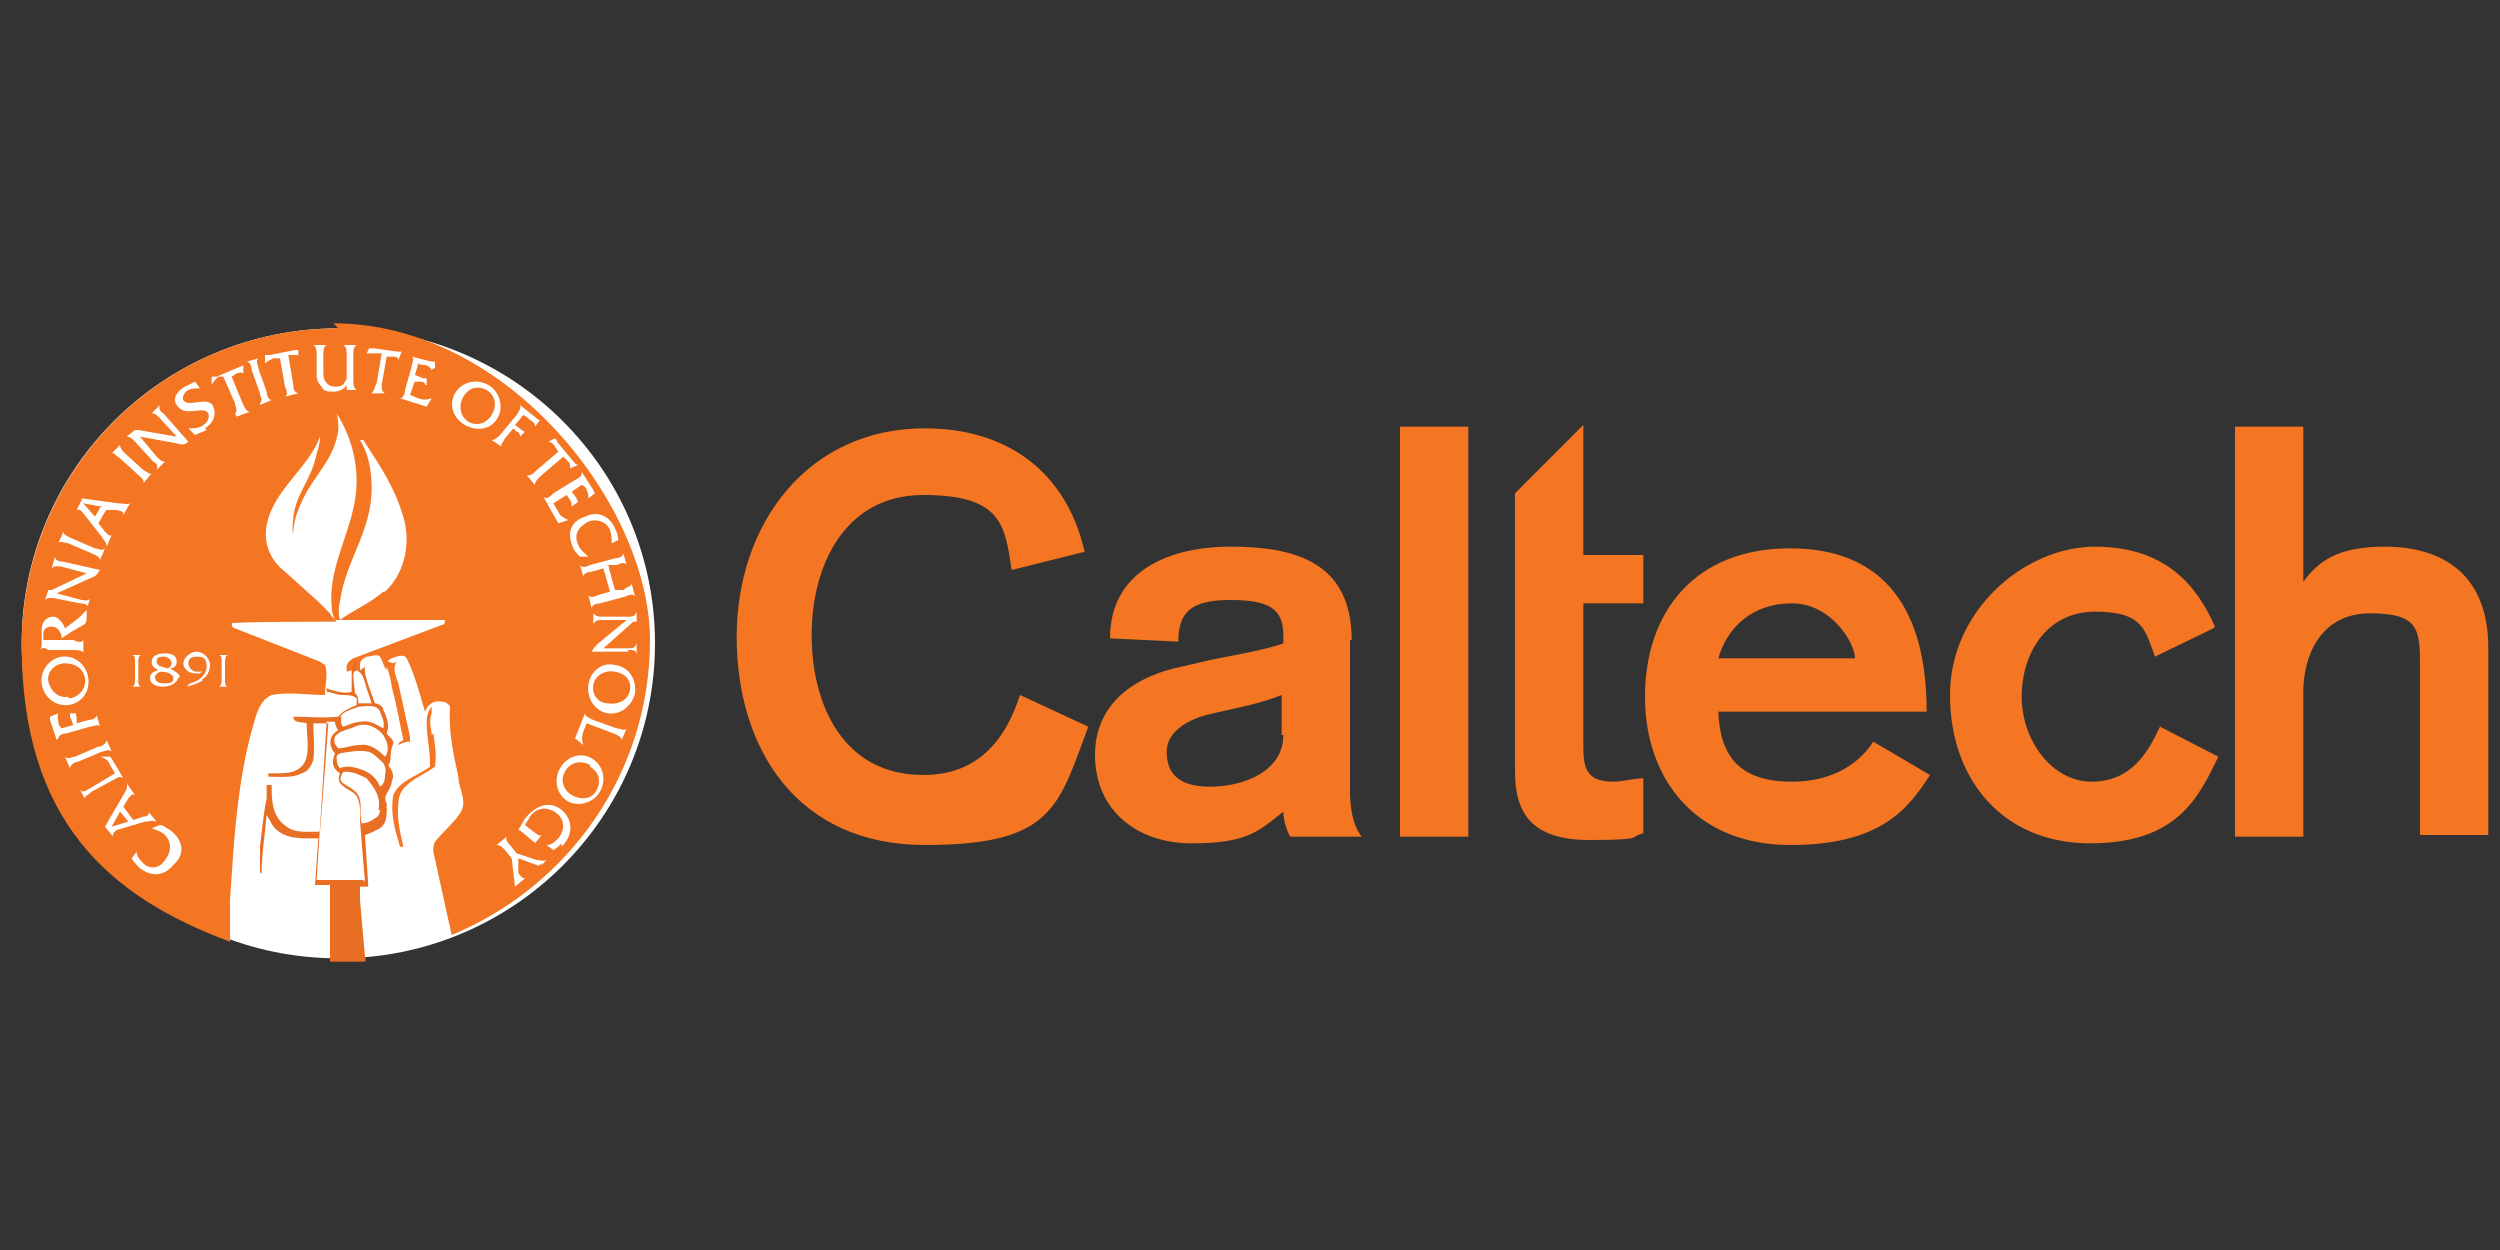 <?xml version="1.0" encoding="UTF-8"?>
<svg id="Layer_1" data-name="Layer 1" xmlns="http://www.w3.org/2000/svg" version="1.1" viewBox="0 0 150 75">
  <rect x="0" y="0" width="150" height="75" fill="#333333" stroke="none"/>
  <defs>
    <style>
      .cls-1 {
        fill: #e86e24;
      }

      .cls-1, .cls-2, .cls-3 {
        stroke-width: 0px;
      }

      .cls-2 {
        fill: #f47522;
      }

      .cls-3 {
        fill: #fff;
      }
    </style>
  </defs>
  <path id="path12952" class="cls-2" d="M134.1,50.2h4.1v-8.7c0-2.1,1-4.7,4-4.7s3,1,3,3.3v10h4.1v-11.2c0-4.9-3.3-6.1-6.2-6.1s-4,.9-4.9,2.1h0v-9.3h-4.1v24.6h0ZM132.9,37.6c-1.1-2.5-3-4.8-7.2-4.8s-8.7,3.8-8.7,8.9,3.2,8.9,8.4,8.9,6.5-2.7,7.7-5.2l-3.5-1.8c-.7,1.5-1.7,3.3-4.1,3.3s-4.2-2.5-4.2-5.1,1.5-5.1,4.4-5.1,3,1.1,3.6,2.7c0,0,3.5-1.7,3.5-1.7ZM103.1,39.5c.5-1.8,2-3.3,4.4-3.3s3.8,2.4,3.8,3.3h-8.3ZM115.6,42.7c0-6.1-2.5-9.8-8.2-9.8s-8.7,3.8-8.7,8.9,3.2,8.9,8.7,8.9,7.1-2.2,8.4-4.2l-3.4-2c-.4.6-1.7,2.4-4.9,2.4s-4.3-1.6-4.4-4.2c0,0,12.6,0,12.6,0ZM90.9,29.5v16.8c0,2.6,1.1,4.1,4.5,4.1s2.3-.2,3.2-.4v-3.3c-.6,0-1.2.2-1.8.2-1.6,0-1.8-.8-1.8-2.1v-8.6h3.6v-2.9h-3.6v-7.8c0,0-4.1,4.1-4.1,4.1ZM84,50.2h4.1v-24.6h-4.1v24.6ZM77,44.1c0,2.2-2.4,3.1-4.4,3.1s-2.6-.9-2.6-2.1,1.3-2,2.8-2.3l2.2-.5c.8-.2,1.4-.4,1.9-.6,0,0,0,2.4,0,2.4ZM81.1,38.4c0-4.8-3.6-5.6-7.3-5.6s-7.2,1.5-7.2,5.5l4.1.2c0-1.8.8-2.5,3.1-2.5s3.2.5,3.2,2.1v.5c-1.1.4-2.9.7-4.4,1l-1.7.4c-2.5.5-5.2,2-5.2,5.3s2.5,5.3,5.8,5.3,4-.7,5.5-1.9c0,.5.2,1.1.4,1.5h4.3c-.3-.4-.7-1.1-.7-2.8v-9ZM65.1,33.2c-1.1-5-4.8-7.5-9.6-7.5-7.1,0-11.3,5.8-11.3,12.5s3.6,12.5,11.3,12.5,8-2.3,9.8-7.1l-4.1-1.9c-.9,2.8-2.6,4.8-5.8,4.8-4.8,0-6.7-4.2-6.7-8.4s2-8.4,6.7-8.4,4.9,1.8,5.3,4.5l4.4-1.1h0Z"/>
  <g>
    <ellipse class="cls-3" cx="20.3" cy="38.6" rx="19" ry="18.9"/>
    <path class="cls-2" d="M37.7,39.1h-2.2c.1-.2.2-.3.4-.5l1.7-1.4h-1.5c-.2,0-.4,0-.5.3h0v-.7h0c.2.2.3.2.5.2h1.6c.2,0,.4,0,.5-.3h0v.6h0c0,0,0,0-.1,0h-.1c0,0-1.8,1.6-1.8,1.6h1.5c.2,0,.4,0,.5-.3h0v.7h0c0-.3-.2-.3-.5-.3M38.1,41.6c-.2.8-.9,1.3-1.6,1.2-.8-.1-1.3-.9-1.2-1.7.1-.8.8-1.4,1.6-1.2.8.1,1.3.8,1.2,1.7M37.3,44.4h0c0-.2-.3-.3-.5-.4l-1.6-.6-.2.5c-.1.3-.1.5,0,.8h0l-.5-.4.6-1.5h0c0,.2.3.3.5.4l1.4.5c.2,0,.5.2.6,0h0l-.3.7ZM36,47.5c-.4.7-1.3.9-1.9.6-.7-.4-.9-1.3-.5-2,.4-.7,1.2-1,1.9-.6.7.4.9,1.3.5,2M33.7,50.6c-.2.2-.3.3-.5.4l-.4-.3h0c.3,0,.5-.2.7-.4.4-.5.4-1.1-.1-1.5-.5-.4-1.2-.4-1.6.2-.1.2-.2.3-.3.5l.5.4c.2.1.3.3.5.2h0l-.4.5h0c0,0,0-.1-.1-.1l-.7-.6c0,0-.1-.1-.2-.1.2-.3.3-.6.5-.8.7-.8,1.5-.9,2.1-.4.7.6.7,1.5,0,2.2M32.5,51.8c-.1.1-.2.2-.3.1l-1.1-.4v.9c.1.1.2.3.4.3h0l-.6.5-.2-1.7-.4-.5c-.2-.2-.3-.3-.5-.3h0l.6-.5h0c-.1.2.1.4.2.5l.4.5,1.2.4c.2,0,.4.1.6,0l-.3.3ZM29.5,26.4c.2,0,.4-.2.5-.3l1-1.2c.1-.2.3-.4.2-.6h0l1,.8c0,0,.1.1.2.1h0l-.3.4h0c0-.2-.1-.3-.3-.4-.1-.1-.2-.2-.4-.3l-.5.6.4.3c0,0,.1.1.2.1h0l-.3.3h0c0-.2-.1-.3-.2-.3l-.2-.2-.5.6c-.1.2-.3.4-.2.5h0l-.6-.4h0ZM27.9,25.5c-.7-.4-1-1.2-.6-1.9.4-.7,1.3-.9,2-.5.7.4.9,1.3.6,1.9-.4.8-1.3.9-2,.5M33.4,26.4h0c0,0,0,.1.1.2h0c0,0,1,1.2,1,1.2,0,0,.1.1.2.1h0l-.5.2h0c0-.2,0-.3-.1-.4l-.3-.3-1.4,1.2c-.2.2-.3.3-.3.5h0l-.5-.6h0c.2.1.4-.1.5-.2l1.4-1.2-.2-.3c-.1-.2-.3-.3-.4-.3h0l.4-.2ZM34.9,28.3h0l.7,1.1c0,0,0,.1.1.2h0l-.4.3h0c0-.2,0-.3-.1-.5,0-.1-.2-.3-.3-.3l-.6.4.3.4c0,0,0,.1.1.2h0l-.4.3h0c0-.1,0-.3-.1-.4l-.2-.3-.8.5.3.5c.1.3.4.4.6.5h0l-.6.2-.9-1.6h0c.2.2.4,0,.6-.2l1.3-.8c.2-.1.4-.2.4-.4M36.9,31.7c.1.2.2.5.2.7l-.4.2c0-.3,0-.5-.1-.8-.2-.5-.8-.7-1.3-.5-.6.3-.9.8-.6,1.4.1.3.4.5.6.7h-.5c-.2-.2-.3-.3-.4-.5-.4-.9-.2-1.6.7-1.9.8-.4,1.5,0,1.8.7M37.4,33.2h0l.2.7h0c-.1-.2-.4-.1-.6,0h-.5c0,.1.4,1.5.4,1.5h.5c.2-.2.5-.2.5-.4h0l.2.8h0c-.1-.2-.4-.1-.6,0l-1.5.4c-.2,0-.5.1-.5.3h0l-.2-.8h0c.1.2.4.1.6,0l.7-.2-.4-1.4-.7.2c-.2,0-.5.1-.5.3h0l-.2-.7h0c.1.2.4.1.6,0l1.5-.4c.2,0,.5-.1.5-.3M25.9,22.2h0c-.1-.2-.3-.3-.4-.3s-.3,0-.4-.1l-.2.7.5.2c0,0,.1,0,.2,0h0v.4h-.1c0-.2-.2-.2-.3-.2h-.3c0-.1-.3.8-.3.8l.5.2c.3.1.5.1.8,0h0l-.3.5-1.6-.5h0c.2,0,.3-.3.3-.5l.4-1.4c0-.2.2-.5,0-.6h0l1.2.3c0,0,.2,0,.2,0h0v.4h-.1ZM23,35.5c-.8.7-1.8,1.1-2.6,1.7-.1-.3-.1-.8,0-1.1.3-2.4,1.9-4.2,1.9-6.8,0-1.1-.2-2.1-.7-2.9.1,0,.1,0,.2,0,.9,1.4,1.8,2.7,2.3,4.3.6,1.6.3,3.6-1,4.8M20.8,23.4v-.3c-.2.3-.5.4-.8.4s-.6,0-.7-.3c-.3-.3-.3-.5-.3-.8v-1.1c0-.2,0-.5-.2-.6h.8c-.2.1-.2.4-.2.6v1.1c0,.5.3.8.7.8s.5-.1.6-.3c.1-.1.1-.2.1-.4v-1.2c0-.2,0-.5-.2-.6h.8c-.2.1-.2.4-.2.6v1.5c0,.2,0,.5.2.6h-.6ZM18.1,21.4h0c-.1-.1-.3-.1-.4-.1h-.4c0,0,.3,1.8.3,1.8,0,.2,0,.4.3.5h0l-.8.2h0c.2-.1.1-.4,0-.6l-.3-1.7h-.4c-.2.1-.4.2-.5.3h0v-.5h.3l1.5-.3c0,0,.2,0,.2,0h0v.5h0ZM15.6,24.2h0c.2-.2,0-.4,0-.6l-.5-1.4c0-.2-.1-.5-.3-.5h0l.7-.2h0c-.2.2,0,.4,0,.6l.5,1.4c0,.2.1.5.3.5h0l-.7.3ZM14.1,24.8h0c.2-.2,0-.4,0-.6l-.7-1.6h-.3c-.2.2-.3.3-.4.5h0v-.5h0c0,0,.1,0,.2,0h.1c0,0,1.4-.6,1.4-.6,0,0,.1,0,.2-.1h0v.5h0c-.1-.1-.3,0-.4,0l-.3.2.7,1.7c.1.2.2.4.4.4h0l-.8.3h0ZM13.7,39.3c-.2,0-.2.3-.2.4v1.1c0,.2,0,.4.2.4h-.6c.2,0,.2-.3.2-.4v-1.1c0-.2,0-.4-.2-.4h.6ZM12.4,25.8c-.2.1-.5.2-.7.3l-.4-.4c.3,0,.7,0,.9-.2.2-.1.4-.4.3-.7-.3-.5-1.4.3-1.9-.5-.3-.4.1-.9.5-1.1.2-.1.4-.2.6-.3l.3.4c-.2,0-.5,0-.7.1s-.4.4-.3.6c.3.5,1.5-.3,1.8.4.2.5,0,1-.5,1.3M12.2,40.8c-.3.2-.6.3-1,.4l.2-.2c.5-.1,1-.5,1-1s-.2-.6-.6-.6-.5.2-.5.4.2.5.5.5.3,0,.4-.1l-.2.2c-.1,0-.2,0-.3,0-.4,0-.7-.3-.7-.6s.4-.7.8-.7.8.4.8.8c0,.4-.2.7-.5.9M10.6,26.6l-2.2-.4,1,1.2c.2.2.3.3.5.3h0l-.5.5h0c.1-.3,0-.4-.2-.5l-1.1-1.2c-.2-.2-.3-.3-.5-.3h0l.5-.4h0q0,0,.1,0h.1l2.3.4-1-1.1c-.2-.2-.3-.3-.5-.3h0l.5-.5h0c-.1.2,0,.4.2.5l1.5,1.7c-.2.2-.4.2-.7.1M10.4,51.9c-.6.7-1.3.7-2,.2-.2-.2-.4-.4-.5-.6l.3-.4c0,.3.2.5.4.7.4.4,1,.3,1.3-.2.4-.5.4-1.1,0-1.5-.2-.2-.5-.3-.8-.4h0l.5-.2c.2,0,.4.2.6.3.8.6.9,1.4.3,2M6.7,50.1h0l-.4-.5,1.1-1.9c.1-.2.3-.4.2-.7h0l.5.7h0c-.2-.1-.2,0-.4.2l-.3.5.6.8.6-.2c.2,0,.4-.1.3-.3h0l.5.6h0c-.3-.1-.5,0-.7,0l-1.7.5c-.1.1-.3.2-.2.4M5.2,48.1h0l-.4-.7h0c.2.2.4,0,.6-.1l1.5-.9-.3-.5c-.1-.3-.3-.4-.6-.5h.6c0-.1.8,1.3.8,1.3h0c-.2-.2-.4,0-.6.1l-1.3.7c-.2.2-.5.3-.4.5M4.2,46.1h0l-.3-.7h0c.2.2.4,0,.6,0l1.4-.6c.2,0,.5-.2.5-.4h0l.3.7h0c-.2-.2-.4,0-.6,0l-1.4.6c-.2,0-.5.2-.5.4M3.4,44.4h0l-.4-1.2c0,0,0-.2,0-.2h0l.5-.2h0c-.1.2,0,.3,0,.5,0,.2.1.3.2.4l.7-.2-.2-.5c0,0,0-.1,0-.2h.4c-.1,0,0,.2,0,.3v.3l.7-.2c.2,0,.5-.1.5-.3h0l.2.7h0c-.1-.2-.4,0-.6,0l-1.4.4c-.2,0-.5.1-.5.3M3.7,39.4c.8-.1,1.5.5,1.6,1.3.1.8-.4,1.5-1.2,1.6-.8.1-1.5-.5-1.6-1.3-.1-.8.5-1.5,1.2-1.6M2.5,38.8h0v-1c0-.6.4-.8.7-.8s.6.4.7.7l.8-.6c.2-.2.4-.4.6-.6,0-.2-.2-.3-.5-.3l-1.5-.3c-.2,0-.4-.1-.6.1h0l.2-.6h0q0,0,.1,0h.1l2.1-1-1.5-.4c-.2,0-.4-.1-.6.1h0l.2-.7h0c0,.2.2.3.5.3l2.2.5c-.2.3-.3.4-.6.5l-2,.9,1.5.4c.2,0,.4.1.5-.1h0l-.2.7h0v.4c0,.2,0,.4-.2.5l-.7.4-.6.4c0-.3-.2-.7-.6-.7s-.5.2-.5.5v.3h1.8c.2.1.5.2.6,0h0v.8h0c0-.2-.4-.2-.6-.2h-1.5c-.1-.1-.4-.2-.5,0M3.8,31.9h0c0,.2.3.3.5.4l1.4.6c.2,0,.4.2.6,0h0l-.3.7h0c0-.2-.3-.3-.5-.4l-1.4-.6c-.2,0-.5-.2-.6,0h0l.3-.7ZM4.9,29.9l2.2.3c.3,0,.5.1.7,0h0l-.4.7h0c0-.2,0-.2-.4-.3h-.6c0-.1-.5.8-.5.8l.4.5c.2.2.3.3.4.2h0l-.3.7h0c0-.3-.2-.4-.3-.6l-1.1-1.4c-.1-.1-.2-.3-.4-.2h0l.3-.6ZM8.3,39.7v1.1c0,.2,0,.4.2.4h-.6c.2,0,.2-.3.2-.4v-1.1c0-.2,0-.4-.2-.4h.6c-.2,0-.2.3-.2.4M10.7,40.6c0,.3-.4.6-.9.6s-.8-.2-.8-.5.2-.4.5-.5c-.2-.1-.4-.2-.4-.5s.3-.5.8-.5.7.2.7.5-.2.4-.4.4c.3.2.6.3.6.6M7.2,26.7h0c0,.2.2.4.3.5l1.1,1c.2.1.4.3.5.2h0l-.5.6h0c.1-.2-.2-.4-.3-.5l-1.1-1c-.2-.1-.4-.4-.5-.3h0l.5-.5ZM22.1,20.9h0c0,0,.1,0,.2,0h.1l1.5.2h.2l-.2.5h0c0-.2-.2-.2-.3-.2h-.4c0,0-.3,1.7-.3,1.7,0,.2,0,.4.2.5h-.8c.2-.2.2-.5.3-.6l.3-1.8h-.4c-.2,0-.4,0-.5,0h0l.2-.4ZM20.3,19.7C9.8,19.7,1.3,28.2,1.3,38.7s5.2,15.1,12.5,17.8v-2.5c0,0,.2-2.9.2-2.9.2-2.6.5-5.2,1.2-7.6.2-.7.4-1.5,1.1-1.8,1-.2,2.2,0,3.2,0,0-.6.2-1.3,0-1.8l-.3-.2-5.1-2c-.1,0-.2-.1-.2-.3h0c0-.1,6.3-.1,6.3-.1-.1-.1-.3-.3-.4-.5l-.7-.7-2-1.8c-.9-.7-1.3-1.7-1.1-2.8.4-2.1,2.5-3.4,3.2-5.3,0,.4-.1.7-.2,1-.3,1.6-1.2,2.3-1.4,3.8,0,.2-.1.9,0,1,0-.9.4-1.7.8-2.5.8-1.3,1.7-2.2,1.9-3.7,0-.3,0-.7-.1-1h0c1,1.6,1.5,3.6,1,5.7-.4,1.9-1.5,3.8-1.3,5.9,0,.3.1.6.2.8h6.6c0,.1,0,.3-.2.3l-5.3,2c-.2.1-.4.3-.4.5,0,.1,0,.2,0,.3.3-.1.6-.1.8,0,0-.1,0-.3,0-.4,0-.3.2-.4.4-.5.3,0,.6-.2.8,0,.2.3.2.6.4.8,0-.3,0-.6.3-.7.3-.1.7-.3.9,0,.5,1,.8,2.2,1.1,3.2.2-.5.6-.7,1-.6.2,0,.4.1.5.3-.1,1.5.2,2.8.5,4.2,0,.7.6,1.5.1,2.2-.4.6-1,1.1-1.5,1.7-.1.2-.1.4-.1.6l1.1,5c7-2.9,11.9-9.7,11.9-17.7s-8.5-19-19-19M35.4,45.9c-.5-.3-1.2-.2-1.5.4-.3.5-.1,1.1.4,1.4.5.3,1.2.3,1.5-.3.3-.6.1-1.1-.4-1.4M36.9,40.3c-.6-.1-1.2.2-1.3.8-.1.6.3,1.1.9,1.1.6.1,1.2-.2,1.3-.8.1-.6-.3-1-.9-1.1M9.8,39.4c-.2,0-.4,0-.4.3s.4.3.6.4c.2,0,.3-.2.3-.3,0-.2-.2-.4-.5-.4M29.2,23.4c-.6-.3-1.1-.1-1.4.4-.3.5-.2,1.2.3,1.5.5.3,1.1.1,1.4-.4.3-.5.3-1.1-.3-1.5M9.3,40.6c0,.3.2.4.6.4s.5-.1.5-.3c0-.3-.5-.4-.7-.4-.2,0-.4.2-.4.3M6.1,30.4l-1.1-.2.7.8.4-.7ZM4.1,41.9c.6,0,1.1-.6,1-1.2s-.6-.9-1.2-.9c-.6,0-1.1.5-1,1.1.2.7.7,1,1.2.9M6.7,49.6l1-.3-.5-.6-.5.9h0Z"/>
    <path class="cls-2" d="M23.8,39.7c-.3.4,0,1,.1,1.3l.7,3.2c0,.1,0,.2,0,.3-.3,0-.5.1-.7.2,0-.2.2-.2.3-.3h0c-.3-1.5-.5-2.5-.7-3.2,0-.3-.3-1.4-.5-1.6l.6.2Z"/>
    <path class="cls-1" d="M23.1,45.4c-.4-.4-.9-.8-1.5-.7-.5,0-.9.2-1.3.2-.2-.2-.3-.4-.2-.7.3-.4.8-.4,1.2-.6.6-.3,1.3,0,1.7.5l.2.4c.1.3.1.7-.1.9M23.1,46.6c0,.2-.1.5-.3.6-.3-.8-1.1-1.1-1.8-1.2-.2,0-.5,0-.6.1-.2-.2-.2-.5-.2-.7,0-.1.2-.2.2-.2.6-.1,1.1-.2,1.7-.1.3.1.5.3.7.5.3.2.4.6.3.9M22.8,48.6c0,.2-.1.4-.3.5-.3.2-.5.3-.8.3-.2-.7.2-1.5-.5-2-.3-.3-1-.4-.7-.9,0-.1.1-.2.2-.2.5,0,.9.2,1.3.4.4.5.9,1.1.7,1.9M21.8,52.8h-2.8l.6-9.5c.2,0,.4,0,.5,0,0,.2.1.4.2.5-.8.5-.4,1.2-.2,1.4-.3.7,0,1,.3,1.2-.2.5,0,.7.7,1.1.6.3.5,1.3.5,1.6,0,.4.3,3.8.3,3.8M20.4,43c.3-.4.7-.4,1.1-.6.4,0,1.1-.2,1.3.3.1.3.3.6.2,1-.4-.2-.8-.5-1.3-.4-.4,0-.8.2-1.1.3-.1,0-.2-.4-.1-.6M23.6,44.6c0-.3-.3-.4-.4-.6.2-.5,0-1-.2-1.4,0-.2-.3-.4-.5-.4-.2-.6-.7-1.7-.6-2.2l-.4.3c.3.1.4.7.5,1l.3.9h-.8c0-.2,0-.5-.2-.6h0c0,0-.1-1-.1-1,0-.2,0-.3.2-.4v-.6c-.2.2-.3.6-.3.7,0,.3,0,.8,0,1.2-.5.2-1.5-.2-1.5-.2v.2c.2,0,.6.2.9.2.3,0,.7,0,.9.2,0,.2,0,.3,0,.4-.4.2-.8.3-1.1.7-.9.1-1.8,0-2.7,0,0,.4.5.3.8.4h0c0,.8.2,1.6-.1,2.3-.4.8-1.4.7-2.2.7v.2c.7,0,1.4.1,2-.2.4-.1.6-.5.7-.8.1-.8,0-1.5,0-2.2.3,0,.6,0,.9,0h0c0,0-.2,2.7-.2,2.7l-.3,3.8c-.7,0-1.5.1-2-.3-.9-.6-.9-1.6-.9-2.5h-.3v.9c-.1,0-.4,2.8-.4,2.8v1.4c0,.1,0,.2.1.2,0-1.2.2-2.3.3-3.5h0c.2.3.3.6.5.8.7.7,1.7.6,2.6.6h0c0,0-.2,2.8-.2,2.8h.9v4.6c.6,0,1.4,0,2.1,0,.1,0,0-.2,0-.3l-.3-3.4v-.8c0,0,.5,0,.5,0l-.2-3.1h0c.3-.1.5-.2.7-.3.7-.3.6-1,.6-1.6-.3-.5.3-.8.3-1.3.2-.4,0-.7-.2-1,.2-.2.1-.7.2-1"/>
    <path class="cls-2" d="M25.9,44.1c0-.3-.2-.8,0-1.3v-.4c-.2.2-.3.6-.3.9,0,1,.2,1.6.2,2.5v.2c-.8.6-1.8.8-2.2,1.7-.2,1.1.1,2.1.4,3.1h.2c-.2-.9-.4-1.7-.3-2.6,0-1.2,1.4-1.6,2.2-2.2.1-.7,0-1.3-.1-2"/>
  </g>
</svg>